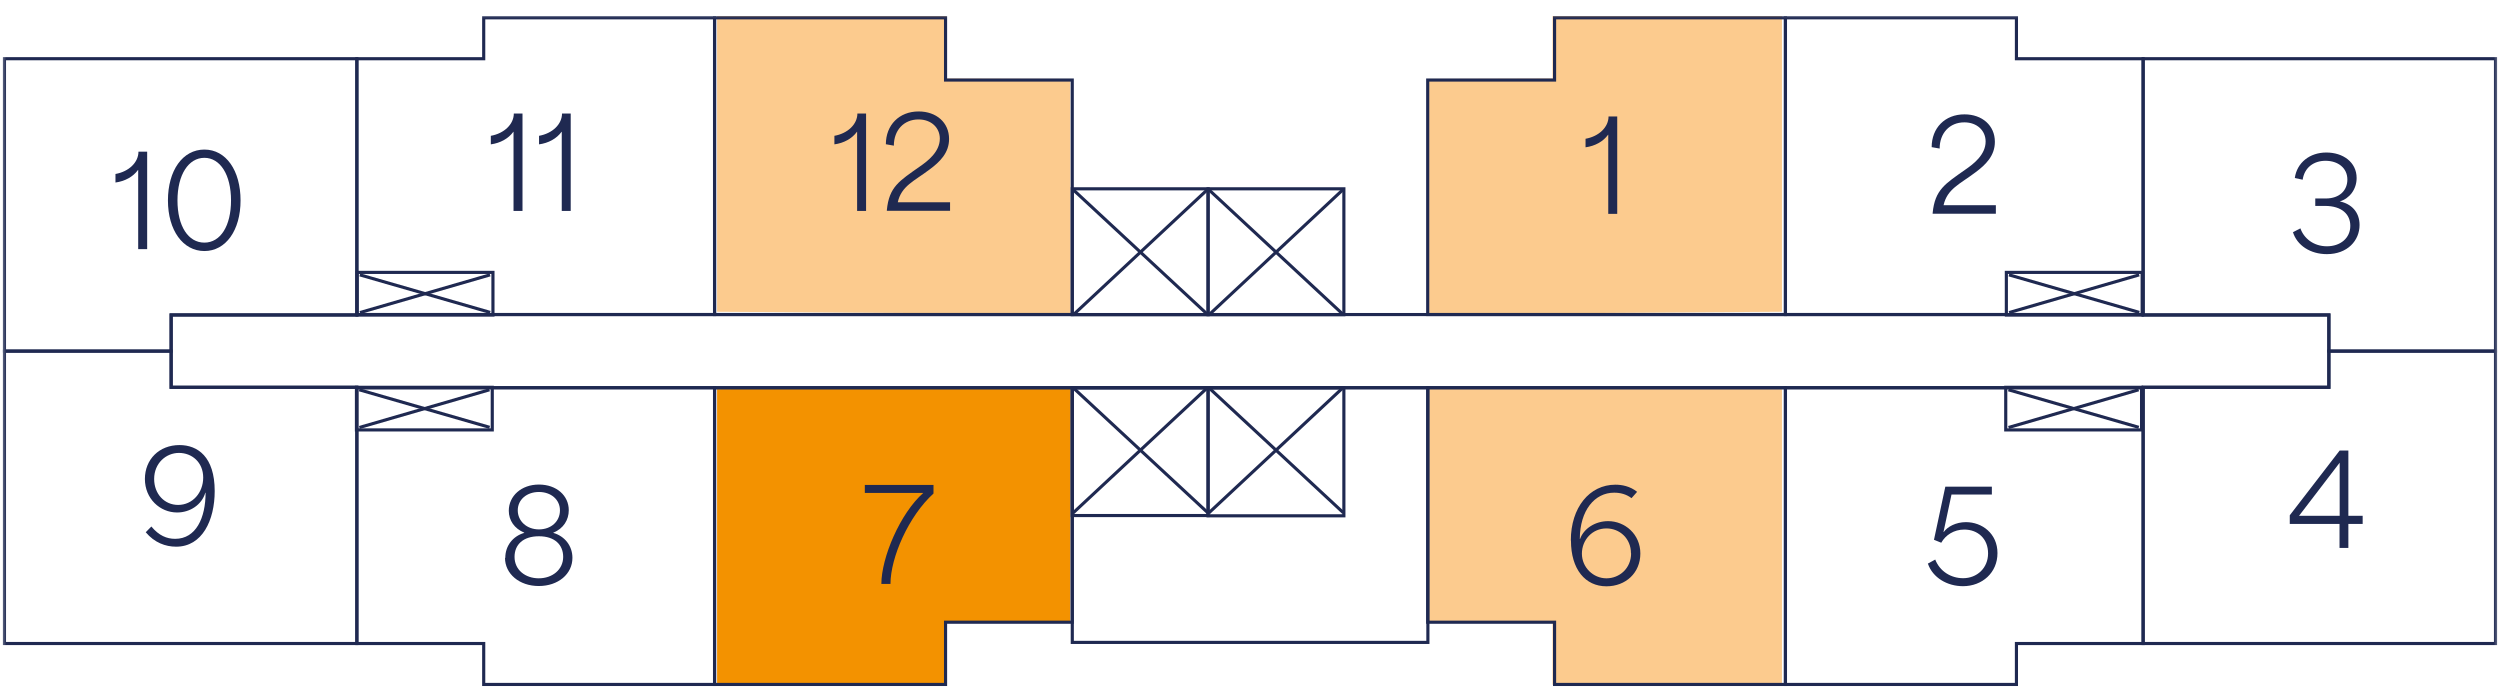 <svg xmlns="http://www.w3.org/2000/svg" width="200" height="56" viewBox="0 0 200 56" fill="none"><path d="M85.647 25.13L57.367 24.94V1.291H75.723V6.281L85.613 6.315L85.647 25.13Z" fill="#FCCB8E"></path><path d="M85.647 30.939L57.367 31.13V54.779H75.723V49.789L85.613 49.755L85.647 30.939Z" fill="#F39200"></path><path d="M114.277 30.939L142.557 31.13V54.779H124.201V49.789L114.311 49.755L114.277 30.939Z" fill="#FCCB8E"></path><path d="M114.277 25.13L142.557 24.94V1.291H124.201V6.281L114.311 6.315L114.277 25.13Z" fill="#FCCB8E"></path><path d="M128.649 10.776C128.257 11.325 127.595 11.684 126.844 11.785V11.101C127.92 10.911 128.683 10.171 128.683 9.318H129.378V17.112H128.66V10.787L128.649 10.776Z" fill="#1F2951"></path><path d="M157.247 13.555C157.864 13.129 158.85 12.389 158.85 11.324C158.85 10.449 158.166 9.788 157.146 9.788C155.969 9.788 155.172 10.651 155.172 11.884L154.533 11.772C154.533 10.247 155.587 9.148 157.157 9.148C158.57 9.148 159.59 10.034 159.59 11.346C159.59 12.468 158.85 13.185 158.032 13.791C156.787 14.733 155.778 15.103 155.486 16.415H159.669V17.099H154.612V17.043C154.791 15.17 155.61 14.71 157.247 13.555Z" fill="#1F2951"></path><path d="M154.225 45.09L154.819 44.764C155.189 45.718 156.086 46.256 157.05 46.256C158.16 46.256 159.046 45.449 159.046 44.271C159.046 43.094 158.228 42.365 157.14 42.365C156.31 42.365 155.637 42.813 155.301 43.419L154.718 43.183L155.626 38.934H159.349V39.562H156.12C155.907 40.559 155.694 41.546 155.481 42.556H155.503C155.794 42.141 156.467 41.771 157.275 41.771C158.564 41.771 159.798 42.679 159.798 44.249C159.798 45.819 158.575 46.895 157.039 46.895C155.772 46.895 154.617 46.211 154.236 45.101L154.225 45.09Z" fill="#1F2951"></path><path d="M125.666 43.238C125.666 40.603 127.157 38.775 129.232 38.775C129.736 38.775 130.398 38.888 130.97 39.347L130.521 39.852C130.106 39.538 129.636 39.414 129.131 39.414C127.572 39.414 126.395 40.827 126.384 43.115H126.406C126.709 42.263 127.64 41.691 128.649 41.691C129.994 41.691 131.228 42.734 131.228 44.281C131.228 45.828 130.062 46.905 128.514 46.905C126.832 46.905 125.677 45.559 125.677 43.249L125.666 43.238ZM130.477 44.259C130.477 43.081 129.579 42.274 128.514 42.274C127.382 42.274 126.552 43.193 126.552 44.292C126.552 45.391 127.46 46.266 128.514 46.266C129.568 46.266 130.488 45.459 130.488 44.27L130.477 44.259Z" fill="#1F2951"></path><path d="M73.884 39.436H69.186V38.797H74.68V39.481C72.695 41.275 71.238 44.605 71.238 46.713H70.509C70.509 44.628 72 41.073 73.873 39.425L73.884 39.436Z" fill="#1F2951"></path><path d="M68.557 10.54C68.165 11.089 67.503 11.448 66.752 11.549V10.865C67.828 10.674 68.591 9.934 68.591 9.082H69.286V16.875H68.569V10.551L68.557 10.54Z" fill="#1F2951"></path><path d="M73.583 13.323C74.2 12.897 75.186 12.157 75.186 11.091C75.186 10.217 74.502 9.555 73.482 9.555C72.304 9.555 71.508 10.419 71.508 11.652L70.869 11.54C70.869 10.015 71.923 8.916 73.493 8.916C74.906 8.916 75.926 9.802 75.926 11.114C75.926 12.235 75.186 12.953 74.368 13.558C73.123 14.5 72.114 14.87 71.822 16.182H76.005V16.866H70.948V16.81C71.127 14.938 71.946 14.478 73.583 13.323Z" fill="#1F2951"></path><path d="M41.071 10.54C40.678 11.089 40.017 11.448 39.266 11.549V10.865C40.342 10.674 41.105 9.934 41.105 9.082H41.8V16.875H41.082V10.551L41.071 10.54Z" fill="#1F2951"></path><path d="M44.928 10.54C44.536 11.089 43.874 11.448 43.123 11.549V10.865C44.2 10.674 44.962 9.934 44.962 9.082H45.657V16.875H44.94V10.551L44.928 10.54Z" fill="#1F2951"></path><path d="M40.423 44.628C40.423 43.653 41.04 42.89 41.937 42.632V42.61C41.152 42.285 40.703 41.634 40.703 40.861C40.703 39.683 41.701 38.764 43.114 38.764C44.527 38.764 45.502 39.65 45.502 40.816C45.502 41.578 45.087 42.285 44.269 42.61V42.632C45.166 42.89 45.794 43.653 45.794 44.628C45.794 45.918 44.661 46.882 43.103 46.882C41.544 46.882 40.4 45.907 40.4 44.628H40.423ZM45.054 44.55C45.054 43.585 44.381 42.901 43.114 42.901C41.847 42.901 41.163 43.574 41.163 44.55C41.163 45.593 42.026 46.265 43.103 46.265C44.179 46.265 45.054 45.581 45.054 44.55ZM44.796 40.827C44.796 39.964 44.078 39.358 43.114 39.358C42.15 39.358 41.421 39.964 41.421 40.827C41.421 41.69 42.139 42.352 43.114 42.352C44.09 42.352 44.796 41.713 44.796 40.827Z" fill="#1F2951"></path><path d="M11.044 13.592C10.651 14.142 9.99 14.501 9.238 14.602V13.918C10.315 13.727 11.077 12.987 11.077 12.135H11.773V19.928H11.055V13.604L11.044 13.592Z" fill="#1F2951"></path><path d="M13.435 16.035C13.435 13.636 14.613 11.965 16.351 11.965C18.089 11.965 19.244 13.647 19.244 16.035C19.244 18.424 18.067 20.083 16.351 20.083C14.635 20.083 13.435 18.424 13.435 16.035ZM18.482 16.035C18.482 13.983 17.618 12.626 16.351 12.626C15.084 12.626 14.198 13.972 14.198 16.035C14.198 18.099 15.062 19.41 16.351 19.41C17.64 19.41 18.482 18.076 18.482 16.035Z" fill="#1F2951"></path><path d="M11.659 42.58L12.108 42.12C12.713 42.849 13.341 43.107 14.014 43.107C15.685 43.107 16.447 41.425 16.447 39.418H16.425C16.144 40.382 15.203 40.999 14.171 40.999C12.792 40.999 11.592 39.889 11.592 38.319C11.592 36.749 12.736 35.605 14.361 35.605C15.808 35.605 17.176 36.536 17.176 39.283C17.176 41.627 16.178 43.735 14.092 43.735C13.24 43.735 12.354 43.41 11.659 42.58ZM16.256 38.207C16.256 36.974 15.348 36.233 14.317 36.233C13.285 36.233 12.332 37.052 12.332 38.319C12.332 39.519 13.162 40.394 14.249 40.394C15.404 40.394 16.256 39.418 16.256 38.207Z" fill="#1F2951"></path><path d="M183.428 18.581L184.033 18.268C184.302 19.052 185.076 19.703 186.153 19.703C187.229 19.703 188.025 19.052 188.025 18.066C188.025 17.169 187.375 16.473 185.996 16.473H185.222V15.879H186.052C187.207 15.879 187.79 15.195 187.79 14.365C187.79 13.435 187.038 12.863 186.04 12.863C185.099 12.863 184.358 13.401 184.213 14.377L183.585 14.242C183.753 13.008 184.785 12.201 186.108 12.201C187.431 12.201 188.53 12.964 188.53 14.242C188.53 15.139 187.969 15.879 187.184 16.115C188.115 16.305 188.765 16.967 188.765 17.998C188.765 19.243 187.801 20.331 186.153 20.331C184.829 20.331 183.753 19.636 183.428 18.548V18.581Z" fill="#1F2951"></path><path d="M187.174 41.917H183.182V41.222L187.174 36.041H187.869V41.266H189.013V41.917H187.869V43.834H187.162V41.917H187.174ZM187.174 41.266V37.017C186.12 38.396 184.976 39.898 183.922 41.266H187.174Z" fill="#1F2951"></path><path d="M13.693 30.984V25.198H28.551V25.164H114.22H171.453V25.198H186.311V30.984H171.453V31.017H28.551V30.984H13.693Z" stroke="#1F2951" stroke-width="0.251" stroke-miterlimit="10"></path><path d="M107.51 31.027H96.644V41.265H107.51V31.027Z" stroke="#1F2951" stroke-width="0.251" stroke-miterlimit="10"></path><path d="M96.649 31.027H85.783V41.243H96.649V31.027Z" stroke="#1F2951" stroke-width="0.251" stroke-miterlimit="10"></path><path d="M114.217 49.777V31.018H142.833V54.756H124.365V49.777H114.217Z" stroke="#1F2951" stroke-width="0.251" stroke-miterlimit="10"></path><path d="M142.836 54.756V31.018H171.452V51.482H161.315V54.756H142.836Z" stroke="#1F2951" stroke-width="0.251" stroke-miterlimit="10"></path><path d="M57.164 54.756V31.018H85.78V49.777H75.644V54.756H57.164Z" stroke="#1F2951" stroke-width="0.251" stroke-miterlimit="10"></path><path d="M28.549 51.482V31.018H57.165V54.756H38.697V51.482H28.549Z" stroke="#1F2951" stroke-width="0.251" stroke-miterlimit="10"></path><path d="M114.231 31.018H85.783V51.392H114.231V31.018Z" stroke="#1F2951" stroke-width="0.251" stroke-miterlimit="10"></path><path d="M107.51 15.105H96.644V25.175H107.51V15.105Z" stroke="#1F2951" stroke-width="0.251" stroke-miterlimit="10"></path><path d="M96.649 15.105H85.783V25.175H96.649V15.105Z" stroke="#1F2951" stroke-width="0.251" stroke-miterlimit="10"></path><mask id="mask0_294_1035" style="mask-type:luminance" maskUnits="userSpaceOnUse" x="0" y="0" width="200" height="56"><path d="M200 0.604H0V55.089H200V0.604Z" fill="white"></path></mask><g mask="url(#mask0_294_1035)"><path d="M171.451 25.195V4.697H199.641V28.088H186.309V25.195H171.451Z" stroke="#1F2951" stroke-width="0.251" stroke-miterlimit="10"></path><path d="M171.451 51.481V30.983H186.309V28.09H199.641V51.481H171.451Z" stroke="#1F2951" stroke-width="0.251" stroke-miterlimit="10"></path><path d="M114.217 25.162V6.403H124.365V1.424H142.833V25.162H114.217Z" stroke="#1F2951" stroke-width="0.251" stroke-miterlimit="10"></path><path d="M142.836 25.162V1.424H161.315V4.698H171.452V25.162H142.836Z" stroke="#1F2951" stroke-width="0.251" stroke-miterlimit="10"></path><path d="M0.357 28.088V4.697H28.548V25.195H13.69V28.088H0.357Z" stroke="#1F2951" stroke-width="0.251" stroke-miterlimit="10"></path><path d="M0.357 51.481V28.09H13.69V30.983H28.548V51.481H0.357Z" stroke="#1F2951" stroke-width="0.251" stroke-miterlimit="10"></path><path d="M57.164 25.162V1.424H75.644V6.403H85.78V25.162H57.164Z" stroke="#1F2951" stroke-width="0.251" stroke-miterlimit="10"></path><path d="M28.549 25.162V4.698H38.697V1.424H57.165V25.162H28.549Z" stroke="#1F2951" stroke-width="0.251" stroke-miterlimit="10"></path></g><path d="M96.693 31.006L107.469 41.019" stroke="#1F2951" stroke-width="0.251" stroke-miterlimit="10"></path><path d="M107.459 30.996L96.705 41.032" stroke="#1F2951" stroke-width="0.251" stroke-miterlimit="10"></path><path d="M85.838 31.006L96.625 41.019" stroke="#1F2951" stroke-width="0.251" stroke-miterlimit="10"></path><path d="M96.614 30.996L85.85 41.032" stroke="#1F2951" stroke-width="0.251" stroke-miterlimit="10"></path><path d="M96.693 15.162L107.469 25.176" stroke="#1F2951" stroke-width="0.251" stroke-miterlimit="10"></path><path d="M107.459 15.15L96.705 25.198" stroke="#1F2951" stroke-width="0.251" stroke-miterlimit="10"></path><path d="M85.838 15.162L96.625 25.176" stroke="#1F2951" stroke-width="0.251" stroke-miterlimit="10"></path><path d="M96.614 15.15L85.85 25.198" stroke="#1F2951" stroke-width="0.251" stroke-miterlimit="10"></path><path d="M39.381 30.984H28.516V34.393H39.381V30.984Z" stroke="#1F2951" stroke-width="0.251" stroke-miterlimit="10"></path><path d="M28.74 31.182L39.169 34.187" stroke="#1F2951" stroke-width="0.251" stroke-miterlimit="10"></path><path d="M39.158 31.182L28.752 34.198" stroke="#1F2951" stroke-width="0.251" stroke-miterlimit="10"></path><path d="M39.436 21.791H28.57V25.2H39.436V21.791Z" stroke="#1F2951" stroke-width="0.251" stroke-miterlimit="10"></path><path d="M28.785 21.988L39.214 24.993" stroke="#1F2951" stroke-width="0.251" stroke-miterlimit="10"></path><path d="M39.203 21.988L28.797 25.005" stroke="#1F2951" stroke-width="0.251" stroke-miterlimit="10"></path><path d="M171.325 30.984H160.459V34.393H171.325V30.984Z" stroke="#1F2951" stroke-width="0.251" stroke-miterlimit="10"></path><path d="M160.674 31.182L171.102 34.187" stroke="#1F2951" stroke-width="0.251" stroke-miterlimit="10"></path><path d="M171.09 31.182L160.684 34.198" stroke="#1F2951" stroke-width="0.251" stroke-miterlimit="10"></path><path d="M171.373 21.791H160.508V25.2H171.373V21.791Z" stroke="#1F2951" stroke-width="0.251" stroke-miterlimit="10"></path><path d="M160.717 21.988L171.145 24.993" stroke="#1F2951" stroke-width="0.251" stroke-miterlimit="10"></path><path d="M171.134 21.988L160.729 25.005" stroke="#1F2951" stroke-width="0.251" stroke-miterlimit="10"></path></svg>